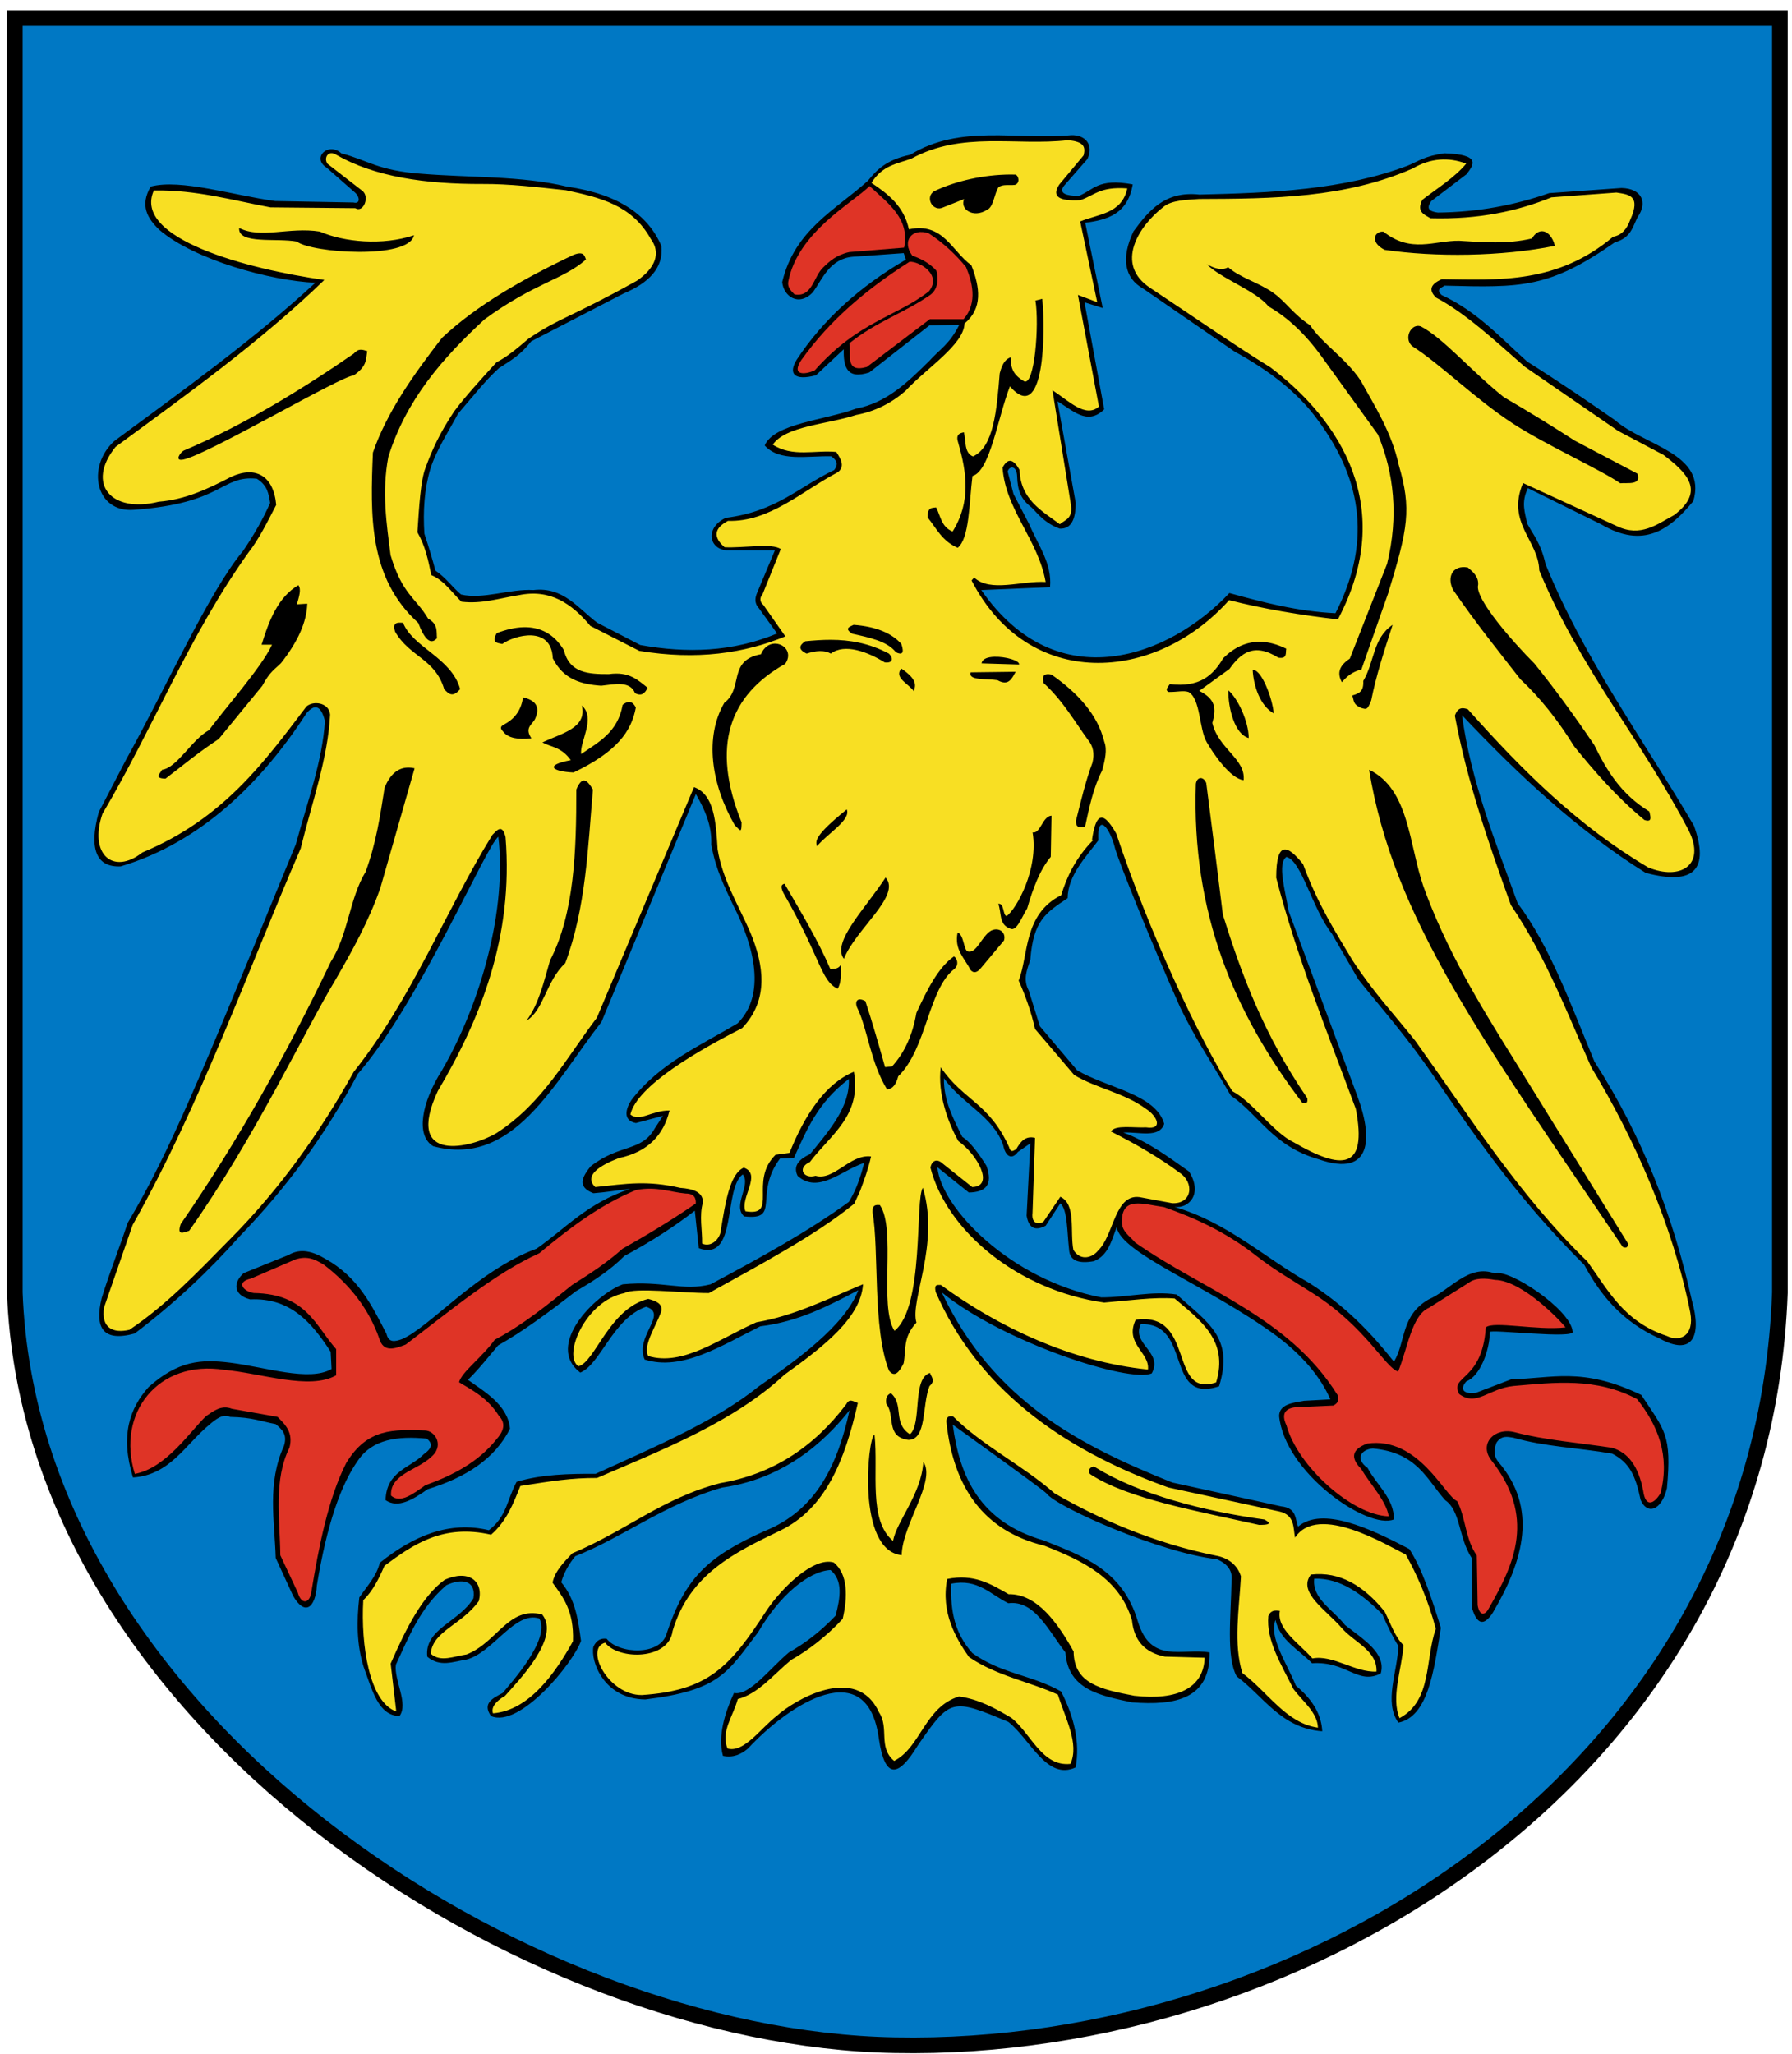 <?xml version="1.0" encoding="UTF-8" standalone="no"?>
<!-- Created with Inkscape (http://www.inkscape.org/) -->
<svg
   xmlns:dc="http://purl.org/dc/elements/1.1/"
   xmlns:cc="http://web.resource.org/cc/"
   xmlns:rdf="http://www.w3.org/1999/02/22-rdf-syntax-ns#"
   xmlns:svg="http://www.w3.org/2000/svg"
   xmlns="http://www.w3.org/2000/svg"
   xmlns:sodipodi="http://sodipodi.sourceforge.net/DTD/sodipodi-0.dtd"
   xmlns:inkscape="http://www.inkscape.org/namespaces/inkscape"
   height="840.578"
   width="733.527"
   id="svg4469"
   sodipodi:version="0.32"
   inkscape:version="0.45"
   version="1.0"
   sodipodi:docbase="C:\Dokumente und Einstellungen\Besitzer\Desktop"
   sodipodi:docname="POL_gmina_Leśnica_COA.svg"
   inkscape:output_extension="org.inkscape.output.svg.inkscape"
   sodipodi:modified="true">
  <defs
     id="defs4471" />
  <sodipodi:namedview
     id="base"
     pagecolor="#ffffff"
     bordercolor="#666666"
     borderopacity="1.0"
     inkscape:pageopacity="0.0"
     inkscape:pageshadow="2"
     inkscape:cx="405.52469"
     inkscape:cy="438.58825"
     inkscape:zoom="0.7"
     inkscape:document-units="px"
     inkscape:current-layer="layer1"
     inkscape:window-width="797"
     inkscape:window-height="826"
     inkscape:window-x="182"
     inkscape:window-y="28" />
  <g
     inkscape:groupmode="layer"
     inkscape:label="Warstwa 1"
     id="layer1"
     transform="translate(-16.093,-97.787)">
    <g
       id="g8027"
       transform="matrix(0.985,0,0,0.987,6.292,8.708)">
      <path
         style="fill:#0078c4;fill-opacity:1;fill-rule:evenodd;stroke:#000000;stroke-width:6.5;stroke-linecap:round;stroke-linejoin:miter;stroke-miterlimit:4;stroke-dasharray:none;stroke-dashoffset:0;stroke-opacity:1"
         d="M 16.093,97.787 L 749.621,97.787 L 749.621,626.2 C 742.332,825.65 552.158,941.61 381.863,938.297 C 228.134,935.646 22.72,803.783 16.093,626.2 L 16.093,97.787 z "
         id="path4304"
         sodipodi:nodetypes="cccccc" />
      <g
         transform="matrix(1.078,0,0,1.063,-28.515,-30.428)"
         id="g6064">
        <path
           style="fill:#000000;fill-opacity:1;fill-rule:evenodd;stroke:none;stroke-width:1px;stroke-linecap:butt;stroke-linejoin:miter;stroke-opacity:1"
           d="M 448.66,166.264 C 427.907,168.308 406.015,161.829 386.597,173.889 C 377.339,175.847 373.601,179.87 370.254,184.045 C 357.765,195.453 342.055,203.09 337.222,223.545 C 337.678,228.957 343.455,233.456 349.097,227.483 C 352.859,222.123 355.63,214.388 364.597,213.67 L 384.066,212.264 L 384.91,214.795 C 366.722,225.51 352.802,238.51 342.879,253.733 C 339.448,259.282 341.78,262.193 350.222,259.92 L 360.941,249.764 C 360.804,256.487 362.03,261.739 370.816,258.795 L 393.941,240.483 L 405.504,240.201 C 401.648,247.965 397.796,249.871 393.941,254.295 C 385.754,262.446 377.579,270.639 365.722,272.92 C 353.464,277.483 334.062,278.731 330.472,287.295 C 336.209,293.783 346.924,291.27 356.129,291.514 C 357.756,292.8 359.304,294.132 357.254,296.889 C 343.732,303.358 335.026,313.045 315.504,315.514 C 307.576,319.181 308.774,327.637 315.785,328.201 L 334.41,328.201 L 327.629,344.576 C 326.803,346.451 326.309,348.695 328.222,350.764 L 335.254,360.639 C 318.081,367.895 300.427,368.395 282.504,365.139 L 265.879,356.42 C 258.515,350.827 252.858,342.331 241.316,343.701 C 232.289,343.137 221.895,347.462 213.41,345.42 C 209.893,342.436 207.698,338.963 203.535,336.108 C 202.458,331.979 201.112,327.331 199.285,321.701 C 198.721,312.859 199.254,304.416 201.535,296.608 C 203.707,289.377 208.535,281.984 212.254,274.889 C 217.519,268.781 222.8,261.858 228.066,257.108 C 233.298,253.659 236.152,252.127 240.472,246.67 L 276.035,228.045 C 285.711,223.919 291.498,218.146 290.66,209.514 C 285.63,197.535 274.349,189.284 254.285,186.326 C 236.791,182.055 216.747,182.879 197.91,181.295 C 181.325,180.066 177.461,176.011 167.285,173.358 C 162.268,168.684 155.6,175.145 161.66,178.983 L 172.504,188.608 C 174.438,190.334 174.659,193.213 171.941,192.514 L 141.754,191.951 C 125.434,189.689 105.436,183.222 93.785,186.295 C 89.469,193.752 92.542,198.754 97.16,203.233 C 110.568,214.826 139.696,223.015 157.254,223.826 C 132.957,246.502 106.149,265.814 79.691,285.608 C 68.905,295.675 72.521,313.578 87.316,312.389 C 122.076,309.847 120.768,298.836 134.691,300.264 C 138.901,302.904 139.255,306.332 139.816,309.701 C 137.124,315.963 133.542,322.221 129.347,328.483 C 116.333,344.151 99.268,382.656 84.191,410.014 L 73.754,430.326 C 69.871,444.655 72.806,451.951 82.222,451.483 C 113.378,442.052 136.812,418.38 153.879,391.67 C 156.933,388.129 159.39,388.534 160.941,394.764 C 160.044,410.227 154.076,426.703 149.722,442.858 C 112.403,534.925 101.37,562.508 84.847,590.639 C 81.908,599.86 78.388,608.472 74.879,619.889 C 72.087,631.519 75.357,637.103 87.597,633.701 C 103.138,621.808 116.408,609.036 128.191,595.639 C 145.89,577.136 161.195,556.188 173.629,532.42 C 197.041,505.243 223.075,443.463 227.785,439.92 C 231.094,467.684 221.412,504.23 206.066,531.014 C 198.214,543.577 195.804,556.454 202.691,560.639 C 233.725,569.134 249.436,535.545 267.566,512.139 L 303.941,423.264 C 307.347,429.274 310.191,435.517 309.879,443.014 C 311.657,452.997 315.128,459.6 318.347,466.701 C 326.694,483.044 330.929,501.715 320.035,512.701 C 305.616,521.413 290.024,528.227 279.129,542.576 C 276.995,545.831 275.547,550.574 280.816,551.608 L 291.254,548.795 L 288.16,553.576 C 283.045,562.984 274.589,559.578 263.316,568.545 C 260.21,572.56 257.929,576.448 264.441,578.983 C 269.149,578.638 273.797,577.804 278.566,577.295 L 278.504,577.326 C 262.056,582.86 253.917,592.541 242.535,600.608 C 219.958,608.921 201.243,631.324 190.66,635.889 C 187.984,636.875 185.483,637.439 184.66,633.795 C 179.072,622.89 173.923,611.768 161.035,604.514 C 156.331,601.725 151.613,600.257 146.91,603.076 L 129.629,610.139 C 125.623,613.711 125.441,618.57 132.097,620.389 C 147.687,619.636 155.916,629.523 163.16,640.826 L 163.504,647.545 C 154.869,652.612 138.067,646.79 124.347,645.076 C 113.18,643.685 104.368,644.279 92.941,654.608 C 85.781,662.793 81.932,673.248 86.941,689.858 C 101.144,688.962 107.091,677.078 116.222,669.42 C 118.927,667.057 121.643,664.903 124.347,666.233 C 133.246,666.419 136.428,668.021 141.972,669.045 C 144.167,671.015 146.613,672.808 145.16,677.514 C 138.576,692.095 141.536,706.683 141.972,721.264 L 148.691,736.076 C 152.941,743.608 157.209,741.354 157.847,731.858 C 161.675,708.313 167.073,692.609 173.722,683.17 C 179.264,674.887 189.039,673.635 200.191,674.701 C 202.222,676.303 202.715,678.164 199.129,680.701 C 193.803,686.247 184.634,687.314 184.316,698.701 C 189.134,702.015 194.791,698.539 200.535,694.451 C 214.918,689.952 226.35,682.836 232.285,670.826 C 231.455,661.424 221.912,656.059 216.066,651.764 C 219.946,647.96 223.811,643.055 227.691,638.358 C 237.124,632.989 247.326,625.366 257.691,617.201 C 264.28,613.33 270.719,609.183 276.379,603.451 C 286.364,598.038 295.43,592.149 303.535,585.795 L 305.066,600.42 C 320.147,605.932 314.389,577.34 322.004,571.639 C 325.376,575.74 317.895,583.841 322.566,588.014 C 336.945,589.697 326.049,579.437 336.379,565.451 L 341.754,565.17 C 346.567,554.473 350.813,543.661 362.91,534.42 C 363.404,545.195 355.487,554.419 347.941,563.733 C 342.722,566.151 341.616,569.031 343.16,572.201 C 351.121,579.45 360.181,569.999 368.816,567.139 C 367.468,572.53 365.754,577.715 362.91,582.358 C 347.254,593.923 328.518,604.255 309.597,614.514 C 299.011,617.292 291.278,613.017 275.754,614.514 C 264.982,618.557 245.608,638.42 259.379,648.951 C 267.231,645.709 271.951,627.763 284.754,623.264 C 293.435,626.035 280.267,634.682 284.191,643.858 C 298.523,648.462 313.735,638.492 328.785,630.889 C 343.339,629.119 354.95,622.973 366.566,616.795 C 361.329,630.674 342.51,644.344 328.222,654.295 C 311.871,667.725 288.186,677.887 265.316,688.42 C 254.894,688.387 244.53,688.62 234.847,691.545 C 231.192,698.283 231.153,705.03 224.129,710.42 C 208.867,706.732 195.108,712.572 182.097,723.139 C 180.797,728.412 177.301,732.064 174.191,736.67 C 173.127,746.023 173.195,755.161 175.879,763.764 C 179.105,772.526 181.427,782.794 189.691,782.92 C 193.261,778.011 187.48,768.859 188.285,762.889 C 193.315,751.921 197.66,740.687 207.754,731.889 C 213.545,729.109 219.241,729.837 218.191,736.951 C 212.902,746.164 199.119,748.899 200.41,759.795 C 205.393,763.99 210.395,761.669 215.379,760.92 C 225.628,758.382 234.163,741.749 243.566,744.858 C 248.17,752.85 232.487,770.159 229.472,773.92 C 225.626,775.992 221.506,777.923 224.972,782.92 C 235.928,787.781 256.498,762.536 259.66,753.608 C 258.564,745.51 257.529,737.364 252.035,730.733 C 253.172,726.693 255.136,723.48 257.41,720.576 C 275.455,713.435 292.145,700.102 314.097,693.795 C 341.572,689.891 357.222,671.147 363.191,663.608 C 358.667,684.479 350.677,702.556 330.472,710.733 C 308.571,720.667 299.809,728.992 292.66,750.764 C 290.298,759.496 274.191,758.782 269.535,752.764 C 267.52,752.507 265.707,753.118 264.441,755.858 C 263.258,761.52 268.472,776.296 284.472,776.451 C 313.387,772.832 316.124,765.841 327.941,750.201 C 336.096,736.028 347.214,726.462 355.847,725.951 C 360.693,730.014 359.646,736.703 357.816,743.733 C 351.798,750.182 345.803,754.661 339.785,758.108 C 332.579,764.22 324.488,775.217 318.629,773.92 C 315.168,781.494 312.303,790.692 314.379,798.451 C 318.452,799.264 321.394,797.817 323.972,795.639 C 340.249,777.897 370.071,758.694 374.472,791.67 C 376.922,808.66 382.462,806.012 389.41,794.514 C 401.952,776.068 402.477,775.855 424.41,785.201 C 432.875,791.962 439.215,808.195 450.347,802.951 C 452.083,793.078 449.75,783.2 444.722,773.326 C 433.063,766.692 421.944,766.588 410.566,758.389 C 403.838,750.802 401.953,742.141 402.41,731.295 C 412.649,729.186 417.583,735.569 424.41,738.92 C 434.497,737.607 439.837,749.58 446.41,758.108 C 447.383,772.721 460.044,775.002 472.066,777.576 C 488.959,778.917 502.243,776.17 501.972,758.108 C 491.451,756.271 479.368,762.861 474.316,745.983 C 468.407,725.651 452.591,720.341 437.941,714.389 C 413.588,707.223 405.646,689.886 402.972,669.264 C 402.972,669.264 438.243,694.899 439.066,696.045 C 442.913,701.404 483.073,719.286 504.785,721.733 C 508.803,723.485 510.934,726.163 510.441,730.17 C 510.209,743.809 508.319,759.798 512.41,767.42 C 522.838,775.284 529.606,787.714 545.41,788.858 C 545.115,782.934 542.308,777 535.254,771.076 C 531.714,762.217 524.779,752.233 527.379,745.42 C 529.097,753.448 536.386,756.993 541.472,762.326 C 554.825,761.393 559.133,770.953 567.972,766.295 C 570.161,758.427 561.324,753.099 554.16,747.389 C 549.748,741.544 541.381,737.176 542.316,729.326 C 552.402,729.016 560.686,735.276 568.535,743.17 C 570.604,747.884 572.685,752.351 574.754,755.576 C 574.44,765.648 569.061,777.413 574.754,785.483 C 586.211,783.17 588.432,765.427 591.129,748.514 C 587.598,736.984 583.978,725.608 578.972,717.764 C 563.754,709.662 545.482,701.056 536.097,709.014 C 534.936,706.328 535.684,701.727 529.629,701.139 L 487.597,691.826 C 452.234,677.489 418.522,660.139 398.722,617.639 C 422.27,637.068 471.092,653.145 479.691,649.233 C 484.195,640.867 471.735,637.91 475.472,630.045 C 495.407,629.36 484.566,661.341 505.629,654.295 C 511.459,635.238 501.334,629.488 489.285,618.483 C 479.831,616.986 470.125,619.643 460.222,619.608 C 425.266,612.82 398.455,584.722 397.035,568.826 L 409.16,578.701 C 415.438,578.573 418.668,575.896 415.941,568.264 C 412.838,563.298 409.732,558.963 406.629,556.983 C 403.152,549.817 399.399,542.762 399.566,534.139 C 406.712,544.285 418.68,548.985 422.441,560.358 C 423.279,564.633 425.728,566.116 428.066,562.889 L 432.879,559.514 L 431.441,587.733 C 432.181,592.119 434.291,594.042 438.785,591.67 L 444.441,582.92 C 447.299,585.478 447.014,594.313 447.816,600.983 C 448.034,605.094 451.174,606.637 457.41,605.483 C 462.983,603.19 464.16,597.384 466.16,592.233 C 467.853,602.47 501.467,615.113 527.66,634.545 C 537.583,642.079 544.63,650.351 548.535,659.389 L 538.379,659.951 C 533.717,660.755 528.874,661.396 528.785,665.858 C 530.918,688.048 563.061,710.464 573.066,706.201 C 573.036,697.848 566.359,692.814 562.91,686.17 C 557.948,682.507 560.403,678.951 564.879,678.545 C 582.039,680.112 585.723,690.689 592.816,698.733 C 598.783,702.845 597.897,713.373 603.035,721.295 L 603.254,741.17 C 605.03,746.779 607.505,748.269 611.16,742.608 C 623.24,721.877 628.452,701.845 613.41,683.92 C 611.917,682.188 611.248,679.901 612.566,676.295 C 614.514,673.35 616.787,673.977 619.035,674.326 C 631.356,677.888 643.875,678.245 657.129,680.545 C 663.941,684.047 666.227,689.312 668.129,698.576 C 670.533,704.43 676.117,703.033 678.285,694.076 C 680.207,673.072 677.409,671.508 668.41,657.67 C 645.441,646.465 633.617,651.387 618.472,651.483 L 604.66,656.826 C 599.072,657.505 598.652,654.912 601.004,652.326 C 606.175,650.42 609.953,640.4 610.004,633.139 C 610.012,631.885 643.504,636.046 641.91,632.858 C 641.153,624.256 617.084,608.157 612.004,610.295 C 601.833,606.416 594.81,616.782 586.316,620.451 C 575.632,626.83 577.747,636.59 573.066,644.701 C 564.509,633.865 554.865,623.298 540.347,613.951 C 523.046,604.077 508.83,590.34 488.441,584.326 C 494.024,585.018 499.437,579.265 494.066,570.514 C 486.03,564.796 478.177,558.838 468.691,555.295 C 474.564,554.976 482.694,557.667 484.472,551.889 C 481.238,540.29 462.29,537.861 450.91,531.014 L 436.535,513.826 L 432.285,499.983 C 429.869,495.419 431.693,491.701 432.879,487.858 C 434.041,472.6 438.784,469.611 447.254,463.889 C 447.309,455.006 454.402,447.723 459.097,441.326 C 458.538,430.177 463.652,436.306 465.597,444.701 C 467.49,450.901 478.745,479.393 490.597,506.389 C 496.678,519.035 501.413,525.696 510.16,540.889 C 521.076,548.376 526.197,560.576 544.004,565.733 C 565.065,573.143 564.707,556.718 558.972,541.17 L 532.441,468.951 C 531.128,460.721 528.004,450.419 531.597,447.795 C 537.427,449.158 541.575,468.086 549.097,477.701 L 559.254,495.483 C 568.811,507.639 578.127,517.965 589.129,534.42 C 607.113,560.843 622.404,582.766 646.41,606.92 C 652.513,618.302 660.419,628.763 675.472,635.67 C 688.176,642.679 691.846,634.694 687.879,620.733 C 680.711,587.923 668.792,556.689 650.347,527.639 C 641.371,505.791 633.265,482.713 620.722,465.858 C 612.24,441.982 602.745,418.542 599.285,392.514 C 621.028,415.8 643.869,437.455 670.097,454.014 C 689.057,459.11 694.582,452.386 688.722,435.67 C 669.192,401.947 646.315,370.617 631.472,333.545 C 629.682,325.479 626.897,322.347 624.41,317.764 C 623.599,313.519 621.933,309.625 624.691,303.951 L 652.91,318.045 C 669.331,327.842 679.457,320.041 688.441,309.014 C 693.917,290.403 669.447,287.363 658.254,277.42 C 647.835,270.092 637.06,262.649 624.41,254.576 C 614.172,245.315 605.163,235.057 591.41,228.608 C 589.055,226.293 591.361,225.855 592.535,224.951 C 622.337,225.763 632.94,225.954 658.254,208.014 C 664.426,206.352 665.077,201.956 667.004,198.17 C 670.953,192.528 668.589,187.046 660.785,186.858 L 632.879,188.858 C 619.66,193.545 605.478,196.275 590.004,196.451 C 585.459,195.871 586.045,194.017 587.441,191.951 L 601.004,181.514 C 603.896,177.741 606.715,173.802 592.535,173.326 C 585.001,174.359 582.483,176.415 578.41,178.139 C 553.528,187.651 525.867,188.761 498.035,189.42 C 484.759,187.958 478.534,195.676 472.629,203.795 C 467.759,214.183 469.156,222.012 476.316,226.076 L 511.566,250.639 C 524.635,257.893 535.906,266.413 543.722,277.42 C 559.001,298.314 565.675,322.785 550.504,352.733 C 535.908,352.022 522.718,348.518 509.597,344.858 C 486.939,369.366 443.398,386.718 413.972,343.701 L 440.472,342.576 C 441.308,333.334 435.867,326.201 432.597,318.326 L 426.379,306.201 L 424.129,297.451 C 424.787,295.171 427.691,295.038 427.785,299.42 C 427.993,304.828 429.1,308.205 433.441,311.545 C 436.246,314.464 438.483,317.532 444.16,319.733 C 448.621,319.936 450.396,316.138 450.347,309.576 L 443.316,270.076 C 449.166,273.469 454.789,279.737 461.347,273.201 L 453.754,231.451 L 460.785,233.701 L 454.035,200.42 C 462.633,199.304 470.425,196.952 472.347,185.451 C 458.815,182.918 457.367,187.656 451.472,189.983 C 446.993,189.905 443.599,189.082 445.847,186.014 L 454.879,175.576 C 457.489,169.874 453.948,166.105 448.66,166.264 z "
           id="path3979"
           sodipodi:nodetypes="ccccccccccccccccccccccccccccccccccccccccccccccccccccccccccccccccccccccccccccccccccccccccccccccccccccccccccccccccccccccccccccccccccccccccccccccccccccccccccccccccccccccccccccsscccccccccccccccccccccccccccccccccccccccccccccccccccccccccccsccccccccccccccccccccccccccccccccccccccccccccccccccccccccccccccccccccccccccccc" />
        <path
           style="fill:#df3426;fill-opacity:1;fill-rule:evenodd;stroke:none;stroke-width:1px;stroke-linecap:butt;stroke-linejoin:miter;stroke-opacity:1"
           d="M 280.971,577.692 C 288.95,576.245 293.724,578.498 300.02,579.103 C 303.217,579.094 304.055,580.844 303.9,582.984 C 294.987,589.192 285.524,595.034 275.68,600.622 C 269.874,605.892 263.159,610.383 256.278,614.732 C 246.74,622.476 237.477,630.225 226.407,636.13 C 221.594,642.919 213.607,648.738 212.649,652.71 C 218.14,656.037 223.765,658.96 228.057,665.882 C 230.92,668.939 229.699,671.996 226.999,675.053 C 220.033,683.896 210.274,689.015 199.604,692.918 C 194.837,696.323 189.994,700.146 186.432,696.924 C 185.923,688.646 196.448,686.989 201.601,682.108 C 207.264,677.601 203.422,671.57 199.484,671.526 C 187.44,671.124 177.248,670.599 169.147,684.225 C 162.238,697.934 158.553,716.911 155.742,734.316 C 155.16,739.116 151.821,739.664 150.451,734.669 L 143.749,720.206 C 143.568,705.844 141.082,690.852 147.276,678.228 C 148.8,672.399 145.761,669.307 142.69,666.234 L 125.052,663.06 C 121.132,661.49 118.183,663.803 115.175,665.882 C 109.179,671.556 99.838,686.194 87.66,688.458 C 80.426,664.793 96.571,643.784 122.23,647.891 C 136.3,649.149 155.024,655.912 165.267,650.008 L 165.267,639.778 C 157.246,630.657 153.803,618.267 133.519,617.907 C 129.751,617.391 126.256,613.663 132.46,612.263 L 149.393,604.855 C 154.371,603.13 157.542,605.017 160.681,606.971 C 171.072,615.066 178.039,624.628 181.846,635.544 C 183.444,641.2 187.715,639.727 192.076,638.014 C 209.244,624.838 226.411,610.227 243.579,602.385 C 255.003,592.768 266.763,583.599 280.971,577.692 z "
           id="path3314"
           sodipodi:nodetypes="ccccccccccccccccccccccccccccccccc" />
        <path
           style="fill:#df3426;fill-opacity:1;fill-rule:evenodd;stroke:none;stroke-width:1px;stroke-linecap:butt;stroke-linejoin:miter;stroke-opacity:1"
           d="M 484.355,584.375 C 476.322,583.257 468.194,580.07 468.178,589.938 C 467.978,593.888 471.249,595.67 473.3,598.213 C 499.988,617.063 532.611,627.316 551.324,657.716 C 552.121,660.02 551.091,661.019 549.747,661.794 L 535.167,662.445 C 531.08,662.92 529.522,665.041 531.621,669.538 C 535.934,685.538 557.042,704.642 571.027,705.003 C 570.148,699.096 564.03,692.665 560.387,686.482 C 556.331,682.317 556.598,678.939 562.751,676.631 C 582.512,673.736 592.627,697.163 597.428,699.092 C 600.818,705.829 600.534,713.967 604.986,720.279 L 605.31,739.68 C 606.099,744.224 608.32,743.533 609.644,740.862 C 619.702,723.186 627.749,705.174 610.432,682.936 C 605.773,676.534 611.943,670.145 619.691,672.226 C 631.095,675.268 644.474,676.334 657.001,678.253 C 663.431,680.059 667.359,685.609 669.147,695.151 C 669.967,701.277 673.06,700.654 675.846,695.939 C 679.49,681.268 674.854,669.647 666.782,659.292 C 650.889,650.756 634.995,652.806 619.102,654.169 C 609.574,655.155 604.915,662.317 598.217,657.322 C 594.328,649.963 607.091,652.555 608.462,631.314 C 611.385,628.69 628.024,632.591 639.198,631.314 C 637.138,628.574 622.425,613.011 612.009,612.793 C 608.103,612.083 604.441,611.924 601.763,613.976 L 586.511,623.686 C 579.899,626.503 578.227,639.9 574.665,648.537 C 569.747,647.139 562.154,631.124 541.891,618.078 C 534.396,613.202 526.9,608.942 519.405,602.942 C 508.109,594.06 496.348,588.623 484.355,584.375 z "
           id="path3316"
           sodipodi:nodetypes="ccccccccccccccccccccccccccccccc" />
        <path
           style="fill:#df3426;fill-opacity:1;fill-rule:evenodd;stroke:none;stroke-width:1px;stroke-linecap:butt;stroke-linejoin:miter;stroke-opacity:1"
           d="M 370.892,186.091 C 378.005,192.803 386.555,198.816 384.21,210.121 L 363.075,211.858 C 358.073,212.982 355.462,215.435 352.942,217.938 C 349.292,221.439 348.791,229.661 341.94,228.361 C 340.313,226.705 339.184,225.39 339.572,223.345 C 343.25,203.913 364.69,192.492 370.892,186.091 z "
           id="path3320"
           sodipodi:nodetypes="cccccsc" />
        <path
           style="fill:#df3426;fill-opacity:1;fill-rule:evenodd;stroke:none;stroke-width:1px;stroke-linecap:butt;stroke-linejoin:miter;stroke-opacity:1"
           d="M 386.309,215.635 C 389.973,215.383 398.934,220.602 393.806,227.145 C 381.005,237.272 366.812,238.682 349.773,257.979 C 345.909,259.802 340.582,260.055 344.599,253.966 C 355.73,238.126 370.251,225.987 386.309,215.635 z "
           id="path3322"
           sodipodi:nodetypes="ccccc" />
        <path
           style="fill:#df3426;fill-opacity:1;fill-rule:evenodd;stroke:none;stroke-width:1px;stroke-linecap:butt;stroke-linejoin:miter;stroke-opacity:1"
           d="M 363.12,247.426 C 373.507,238.984 383.894,235.771 393.969,228.791 C 397.107,226.805 397.685,222.51 396.631,219.083 C 394.622,216.785 391.402,214.617 387.392,213.289 C 383.173,207.497 387.253,202.367 393.655,204.519 C 399.62,208.439 404.179,212.921 408.062,217.673 C 410.257,222.972 412.845,231.494 407.122,238.03 L 394.125,238.03 L 369.853,256.665 C 361.052,259.209 363.987,251.441 363.12,247.426 z "
           id="path3324"
           sodipodi:nodetypes="cccccccccc" />
        <path
           sodipodi:nodetypes="ccccccccccccccccccccccccccccccccccccccccccccccccccccccccccccccccccccccccccccccscccccccccccccccccccccccccccccccccccccccccccccccccccccccccccccccccccccccccccccccccccccccccccccccccccccccccccccccccccccccccccccccccccccccccccccccccccccccccccccccccccccccccccccccccccccccccccccccccccccccccccscccccccccccccccccccccccccccccccccscccccscccccccccccccccccccccccccccccccccccccccccccccccccccccccccccccsccccccscccccccccccccccccccccccccccccccccccccccccccccccsccccccccccccccccccccccccccccccccccccccccccccccccccccccccccccccccccccccccccccccccccccccccccccccccccccccc"
           style="fill:#f8df23;fill-opacity:1;fill-rule:evenodd;stroke:none;stroke-width:1px;stroke-linecap:butt;stroke-linejoin:miter;stroke-opacity:1"
           d="M 447.316,168.233 C 427.189,170.52 406.532,164.598 386.941,175.451 C 381.581,177.428 375.891,177.94 371.629,184.858 C 378.113,189.235 384.173,194.014 386.066,202.983 C 399.277,200.095 402.621,211.574 410.129,216.983 C 413.526,225.75 414.531,233.861 407.504,239.733 C 407.242,247.992 392.771,257.206 384.754,265.983 C 379.272,270.837 372.954,274.033 365.722,275.389 C 354.67,279.056 338.443,279.695 333.597,286.983 C 341.255,291.984 349.886,289.005 358.066,289.826 C 359.9,292.653 361.467,295.448 358.722,297.701 C 344.851,305.058 332.287,317.219 316.316,316.701 C 309.348,320.421 312.071,324.408 315.004,326.983 C 321.941,327.397 333.511,325.253 336.66,327.733 L 329.629,345.389 C 328.406,346.715 328.629,348.465 329.941,349.483 L 338.441,361.764 C 322.522,368.397 304.251,371.127 282.129,367.42 L 263.254,357.67 C 256.084,348.925 247.659,343.119 235.597,345.701 C 228.354,346.827 221.51,349.21 213.566,348.233 C 209.813,344.597 206.851,339.874 201.941,337.858 C 200.798,332.027 199.521,326.237 196.597,321.17 C 197.253,311.213 197.811,300.95 199.722,296.014 C 202.085,289.479 205.059,282.599 210.754,274.014 C 214.564,268.767 220.746,261.852 227.097,254.826 C 230.725,253.015 234.949,249.566 239.347,245.701 C 251.714,237.207 255.017,237.777 281.191,223.045 C 288.444,218.014 290.527,212.12 286.535,206.701 C 279.285,193.474 266.925,190.562 253.847,187.733 C 242.99,186.542 232.109,185.233 221.754,185.295 C 199.47,185.389 179.973,182.416 165.441,173.983 C 162.183,171.74 160.333,175.269 161.972,177.451 L 175.191,187.826 C 178.422,190.059 175.822,196.711 172.691,194.733 L 139.972,194.42 C 125.247,191.64 111.161,187.504 95.004,187.826 C 86.585,206.494 130.857,218.476 160.722,222.733 C 135.824,247.082 107.863,267.247 80.222,287.858 C 68.734,302.334 78.563,313.857 96.879,309.233 C 107.19,308.434 116.093,304.096 124.879,299.483 C 134.231,295.183 141.154,299.059 142.16,310.483 C 138.803,317.014 135.574,323.754 131.472,329.045 C 108.371,361.739 94.775,397.53 75.191,430.951 C 69.837,446.696 79.247,455.095 90.597,446.045 C 121.837,432.878 137.521,410.814 153.816,389.108 C 156.511,386.701 162.535,387.628 162.941,392.264 C 162.053,409.668 155.772,427.079 151.597,444.483 C 130.549,493.65 113.094,544.152 86.816,591.358 L 75.816,623.451 C 74.528,631.43 79.159,633.782 85.566,632.264 C 99.943,622.496 112,609.612 124.254,597.014 C 143.751,577.186 159.148,555.092 172.066,531.608 C 194.525,503.102 207.502,468.622 225.535,439.139 C 226.847,437.991 229.233,434.274 230.566,440.076 C 233.677,479.008 220.914,510.96 204.441,539.139 C 191.252,567.902 217.518,561.307 227.097,555.514 C 244.978,543.845 253.951,526.214 265.785,510.514 L 303.222,420.576 C 311.028,423.408 311.656,434.104 312.316,444.795 C 314.217,456.74 320.371,466.575 324.91,477.201 C 330.152,489.866 332.216,503.544 321.754,514.608 C 304.695,523.355 281.318,537.046 278.691,548.264 C 282.299,551.302 286.827,546.684 293.785,546.701 C 291.473,556.377 285.378,562.906 274.285,565.264 C 267.068,568.049 260.523,572.098 265.16,576.576 C 277.402,575.278 284.954,573.907 297.91,576.889 C 302.962,577.252 306.703,578.542 306.66,582.545 C 305.17,587.892 306.445,593.261 306.347,598.608 C 310.02,600.272 313.435,596.526 313.597,593.233 C 315.347,582.314 317.088,571.361 322.41,569.014 C 329.513,571.542 320.91,580.774 323.035,586.014 C 336.003,588.232 324.211,574.368 334.66,563.983 L 340.035,563.233 C 345.941,548.415 353.83,536.202 364.847,531.608 C 367.942,548.823 355.606,556.375 347.879,566.826 C 342.848,569.083 345.444,573.553 350.066,572.17 C 357.195,574.249 363.245,563.664 371.472,564.639 C 370.411,569.46 368.846,573.779 367.254,578.076 C 367.234,578.129 367.211,578.18 367.191,578.233 L 364.972,583.076 C 350.389,595.145 329.326,606.493 308.972,617.92 C 298.118,617.92 280.425,615.624 276.41,617.92 C 261.341,620.891 252.464,642.467 258.691,646.483 C 265.134,644.838 270.502,623.934 285.566,620.201 C 288.515,620.984 291.026,622.011 290.691,624.764 C 288.744,630.767 283.383,638.25 285.566,642.483 C 298.966,646.627 313.242,635.59 327.254,629.326 C 341.941,626.819 354.932,620.094 368.379,614.483 C 367.535,627.502 353.324,638.706 338.097,649.764 C 318.515,668.197 291.29,678.944 265.847,690.045 C 255.851,690.018 248.478,691.235 236.285,693.17 C 233.575,699.969 231.041,706.851 225.004,712.17 C 206.393,707.885 195.036,715.939 183.879,724.326 C 181.734,729.37 179.371,734.193 175.722,737.733 C 174.746,755.252 178.063,777.473 188.441,781.139 L 186.285,762.451 C 192.235,748.691 198.577,735.97 207.16,729.733 C 216.248,725.66 222.179,730.164 220.285,738.014 C 213.668,747.44 202.519,749.647 201.722,758.576 C 205.479,762.115 210.758,759.554 215.566,758.889 C 227.454,754.13 231.681,739.908 244.691,743.295 C 251.885,752.323 235.485,769.18 230.41,775.014 C 226.561,777.299 225.001,779.573 225.722,781.858 C 239.821,780.751 249.949,765.824 256.566,753.733 C 256.983,741.815 252.71,736.521 248.691,730.889 C 249.543,726.412 253.163,722.794 256.285,719.451 C 277.034,710.617 291.465,697.702 313.41,692.045 C 333.499,688.593 349.499,677.981 361.972,661.201 C 363.164,658.784 364.835,660.365 366.379,660.764 C 361.352,683.325 353.911,702.069 336.379,710.608 C 319.418,718.917 301.52,727.291 294.972,749.733 C 293.478,761.162 274.048,761.093 268.972,754.295 C 260.891,756.463 270.153,774.853 283.129,774.733 C 308.704,772.992 317.019,763.822 331.097,741.889 C 336.685,733.36 349.191,720.624 357.097,723.014 C 362.681,727.625 362.444,736.657 360.535,745.014 C 354.462,751.698 347.144,757.369 340.691,761.014 C 333.904,766.692 327.897,774.331 320.097,776.295 C 318.307,783.055 313.501,788.817 316.129,795.576 C 322.508,797.397 328.874,787.676 335.254,782.733 C 341.678,776.861 365.773,762.17 374.535,781.451 C 378.581,787.577 374.063,795.099 380.379,800.42 C 390.672,795.111 392.127,779.414 405.379,775.295 C 413.065,776.351 419.31,779.908 425.504,783.576 C 433.117,789.582 437.318,802.783 448.347,801.576 C 451.83,793.713 446.371,783.851 443.504,774.576 C 432.789,769.542 419.924,767.325 409.222,759.889 C 404.206,752.663 398.286,742.528 400.816,729.451 C 411.126,727.38 417.459,731.294 424.504,735.389 C 435.457,735.189 443.485,746.69 449.566,757.733 C 449.663,770.327 460.126,772.519 472.941,775.014 C 489.827,776.968 499.737,771.775 500.066,760.17 L 484.785,759.733 C 476.813,758.165 472.804,753.236 472.066,745.576 C 467.231,729.179 453.173,722.359 438.222,716.451 C 415.007,710.764 403.159,693.912 400.504,668.045 C 400.507,666.525 401.194,665.665 403.097,666.045 C 414.577,677.606 430.053,685.173 442.222,696.045 C 459.024,705.903 480.426,715.447 504.347,720.326 C 509.679,721.274 512.899,724.475 514.066,728.451 C 513.364,741.317 511.074,754.724 514.629,766.17 C 524.514,773.65 531.505,785.71 543.754,787.451 C 543.558,781.569 537.994,777.298 534.347,772.451 C 529.674,762.93 523.712,753.41 524.629,743.889 C 525.616,741.514 527.333,741.653 529.066,741.889 C 527.71,748.953 536.392,754.428 541.629,760.451 C 549.538,758.9 558.067,766.018 566.316,765.576 C 566.664,757.339 557.634,754.109 552.91,748.576 C 547.05,741.626 535.733,734.683 541.035,727.733 C 552.142,726.415 561.409,732.076 569.472,742.17 C 571.754,746.744 573.438,752.099 576.754,755.295 C 576.026,764.836 571.862,775.543 575.191,783.733 C 587.854,776.915 584.974,760.774 589.191,748.889 C 586.178,737.539 582.13,728.199 577.597,719.889 C 570.932,716.697 543.85,699.574 534.91,713.326 C 534.193,709.329 534.825,704.647 529.066,703.17 L 486.066,693.764 C 443.622,678.381 412.182,654.178 396.379,617.483 C 395.69,614.14 397.263,614.861 398.379,614.764 C 420.304,630.987 448.481,644.731 478.222,647.764 C 478.98,641.032 469.058,637.724 473.504,628.326 C 496.722,624.972 485.998,659.065 504.504,652.764 C 509.412,636.376 498.283,628.456 488.504,620.045 C 480.602,619.426 470.654,620.854 461.347,621.639 C 427.833,616.809 400.541,593.534 394.347,568.951 C 394.919,566.275 396.84,565.272 399.129,567.451 L 410.472,576.576 C 419.248,576.304 412.385,563.784 405.129,558.639 C 401.133,551.431 397.048,540.069 398.347,529.858 C 407.154,542.894 416.847,543.592 424.629,560.858 C 425.358,563.524 426.426,562.265 427.441,561.795 C 429.083,558.898 430.974,556.432 434.691,557.389 L 433.722,586.639 C 433.158,591.447 436.712,591.034 437.972,590.045 L 444.441,580.358 C 450.624,583.273 448.088,593.927 449.472,601.108 C 452.41,605.79 457.038,603.867 458.91,601.42 C 465.302,595.438 465.279,578.208 475.879,580.67 L 487.535,582.858 C 495.196,583.284 496.332,574.923 490.347,570.92 C 482.805,565.257 473.888,559.951 463.941,554.889 C 465.586,552.217 472.596,553.543 477.472,553.295 C 484.268,554.312 481.755,548.841 477.472,546.076 C 468.899,539.714 458.56,538.163 449.785,532.858 L 434.691,514.92 C 433.225,508.314 431.047,502.05 428.379,496.045 C 432.221,486.36 430.107,470.135 444.754,462.733 C 446.973,455.479 450.299,448.281 457.004,441.326 L 456.66,441.045 C 457.897,432.729 459.994,427.927 466.004,438.701 C 478.551,476.867 497.835,518.677 510.754,539.17 C 518.682,543.428 526.637,555.447 534.566,559.201 C 552.992,570.031 562.913,570.015 558.347,546.076 C 547.385,516.215 535.492,486.564 527.66,455.92 C 527.683,440.958 532.207,443.301 538.004,450.608 C 543.799,466.539 550.503,477.033 557.097,488.17 C 565.191,500.721 573.285,509.33 581.379,519.67 C 602.221,549.095 621.577,580.144 647.535,605.514 C 655.521,616.64 661.549,629.041 678.222,634.639 C 683.22,637.137 688.931,634.673 687.285,625.545 C 680.563,591.119 665.376,556.994 649.097,529.795 C 639.721,508.34 631.429,486.461 618.129,466.576 C 609.457,442.25 601.121,417.845 596.535,392.701 C 597.688,389.288 599.563,389.521 601.535,390.201 C 622.789,414.325 643.851,435.562 671.004,451.858 C 683.275,457.032 693.454,451.132 686.66,437.451 C 669.035,403.094 644.429,373.734 629.066,336.045 C 628.793,324.311 616.282,317.477 622.816,301.951 L 659.129,318.826 C 668.157,323.117 674.394,318.118 681.035,314.451 C 693.268,305.059 685.977,297.925 676.972,290.983 L 659.441,281.608 L 623.441,256.545 C 612.07,246.512 600.688,235.708 589.316,229.639 C 586.402,226.834 586.941,224.425 591.504,222.451 C 613.771,222.765 636.109,224.167 657.566,205.858 C 660.592,205.336 662.772,203.155 664.129,199.295 C 668.459,189.644 663.396,189.379 658.816,188.639 L 633.754,190.514 C 620.81,195.827 605.9,199.185 587.129,198.67 C 584.689,197.202 581.625,196.132 584.004,191.451 C 589.874,186.875 596.558,182.693 600.91,177.358 C 594.024,174.74 587.139,175.206 580.254,179.264 C 554.209,190.81 526.438,191.041 497.941,191.139 C 493.181,191.51 487.345,191.53 484.16,194.264 C 474.879,201.496 465.047,216.523 479.16,225.889 C 494.614,236.238 510.801,247.683 525.472,256.858 C 552.197,277.337 574.324,311.519 551.441,355.139 C 536.843,353.459 522.812,351.037 509.504,347.639 C 480.821,380.095 432.049,382.946 410.222,339.951 C 410.56,339.571 410.884,339.197 411.222,338.795 C 417.422,344.752 429.599,339.963 438.785,340.545 C 435.838,323.937 423.351,312.453 422.16,295.951 C 424.347,291.758 426.535,292.874 428.722,296.826 C 429.095,308.3 437.158,312.703 444.254,318.014 C 446.344,316.184 449.588,315.889 448.41,309.701 L 441.41,265.764 C 447.63,269.823 454.188,276.789 459.316,272.108 L 451.222,228.576 L 458.66,231.42 L 452.097,199.92 C 459.088,196.977 468.118,196.97 470.254,187.014 C 459.533,186.21 457.616,189.811 452.097,191.608 C 444.186,192.036 440.873,190.33 444.035,185.514 L 453.41,174.139 C 454.081,171.336 454.105,168.74 447.316,168.233 z M 425.16,181.608 C 425.826,181.605 426.472,181.621 427.129,181.639 C 428.461,182.074 428.958,185.004 426.941,185.639 C 424.827,185.924 422.255,185.285 420.629,186.545 C 419.022,188.782 418.736,194.292 416.222,195.358 C 410.774,198.862 405.574,195.003 407.379,191.17 L 398.66,194.67 C 394.956,195.719 392.32,190.415 395.754,188.139 C 404.258,184.01 415.169,181.652 425.16,181.608 z M 127.879,202.451 C 136.301,206.78 147.177,201.976 158.941,203.858 C 168.329,207.966 183.075,209.419 195.285,205.295 C 193.285,214.905 155.657,212.163 150.129,207.764 C 142.305,206.247 127.349,208.98 127.879,202.451 z M 629.972,203.733 C 632.132,203.644 634.222,205.837 635.097,209.42 C 614.556,213.622 589.015,213.9 569.441,210.983 C 563.524,207.904 565.606,203.593 569.004,203.889 C 579.656,212.488 588.598,207.328 598.191,207.451 C 607.548,208.04 616.897,208.812 626.254,206.545 C 627.359,204.664 628.677,203.786 629.972,203.733 z M 259.129,212.358 C 260.908,212.293 261.111,213.637 261.566,214.764 C 252.751,222.662 241.699,223.854 222.472,238.108 C 206.445,253.034 192.241,269.436 185.379,291.764 C 182.805,305.497 184.697,317.752 186.254,330.108 C 190.815,345.511 195.894,346.59 200.722,354.826 C 204.668,357.127 203.869,359.847 204.129,362.483 C 201.715,365.273 199.324,362.964 196.91,356.514 C 177.771,338.953 178.42,314.588 179.441,290.076 C 184.831,274.286 195.06,259.713 206.066,245.326 C 219.31,232.707 237.141,222.387 256.754,212.951 C 257.761,212.557 258.536,212.379 259.129,212.358 z M 500.879,216.576 C 503.892,218.291 506.74,219.175 509.129,217.764 C 513.705,221.876 520.986,223.736 526.66,227.858 C 531.491,231.367 534.313,236.203 540.722,240.389 C 545.219,247.458 554.243,252.941 560.285,262.076 C 565.331,271.434 572.17,282.107 574.879,294.826 C 579.906,312.186 578.452,319.606 570.879,344.764 L 560.504,374.701 C 556.818,375.569 554.801,377.533 552.972,379.639 C 551.332,376.576 551.421,373.515 556.035,370.451 C 560.417,359.142 564.801,347.827 570.41,333.451 C 574.911,314.739 573.041,297.994 566.879,283.045 L 545.191,252.639 C 538.682,243.519 531.828,237.17 524.691,233.076 C 520.035,227.032 506.086,222.058 500.879,216.576 z M 437.472,230.108 C 438.745,242.492 438.465,279.866 425.004,264.233 C 420.301,276.437 417.338,297.344 410.566,299.201 C 409.271,309.832 409.4,323.56 404.879,327.201 C 398.798,324.595 396.697,319.596 393.285,315.389 C 393.158,311.229 395.023,311.714 396.566,311.451 C 398.286,314.822 398.544,319.074 402.91,320.858 C 410.028,309.364 408.365,297.833 405.097,286.326 C 404.034,283.149 405.47,282.469 407.285,282.17 C 408.072,285.608 407.358,290.251 410.785,291.576 C 418.747,287.866 419.914,273.694 421.066,259.201 C 422.214,254.624 423.726,253.46 425.441,252.858 C 424.975,258.135 427.482,260.443 430.472,262.264 C 434.525,264.198 436.368,240.242 434.847,230.764 L 437.472,230.108 z M 582.004,240.67 C 582.437,240.616 582.907,240.679 583.379,240.826 C 592.146,245.442 602.885,258.345 615.41,268.451 C 624.546,273.834 633.68,279.48 642.816,285.451 L 666.91,298.295 C 668.49,302.97 663.081,301.747 660.285,302.045 C 653.277,297.041 631.488,287.014 619.035,278.826 C 604.368,269.183 590.878,255.48 580.066,248.545 C 577.139,245.902 578.968,241.05 582.004,240.67 z M 174.816,249.951 C 175.463,249.956 176.221,250.133 177.254,250.483 C 176.644,254.129 177.166,256.336 172.004,259.983 C 167.291,260.062 115.946,290.788 106.347,292.795 C 102.65,293.568 105.393,289.771 106.504,289.295 C 129.618,279.412 152.61,265.064 172.004,251.514 C 173.015,250.442 173.737,249.944 174.816,249.951 z M 599.379,334.764 C 600.02,334.712 600.723,334.763 601.504,334.889 C 603.733,336.72 605.746,338.635 605.504,341.701 C 604.058,347.09 619.594,364.677 627.191,372.358 C 634.889,382.003 642.587,392.639 650.285,404.17 C 655.023,413.976 660.565,423.371 671.504,430.076 C 671.914,432.042 672.811,434.444 669.597,433.389 C 658.635,424.192 650.364,414.456 642.504,404.639 C 636.218,394.354 629.328,385.625 621.785,378.483 C 613.275,367.38 604.946,357.064 595.847,343.608 C 593.792,339.549 594.891,335.126 599.379,334.764 z M 150.691,341.795 C 151.946,343.329 150.938,346.355 150.129,349.264 L 154.129,349.014 C 153.937,356.038 150.594,363.756 144.004,372.201 C 141.716,374.573 139.755,375.385 136.816,381.014 L 120.004,401.795 C 111.429,407.527 106.152,412.164 99.472,417.264 C 94.842,417.155 97.49,415.229 98.16,413.795 C 103.991,413.037 109.68,401.92 116.285,398.326 C 121.644,390.773 136.822,373.502 140.535,365.014 L 136.535,365.014 C 139.42,355.457 142.9,346.445 150.691,341.795 z M 189.472,356.42 C 189.962,356.389 190.499,356.428 191.066,356.483 C 194.845,366.118 209.733,370.107 213.066,382.326 C 210.068,385.95 208.563,383.989 206.941,382.451 C 203.491,370.448 193.647,369.86 188.004,359.951 C 187.086,357.233 188.004,356.515 189.472,356.42 z M 364.754,357.264 C 373.44,357.928 379.449,360.515 383.16,364.733 C 384.443,368.591 383.295,369.054 381.035,367.951 C 377.777,363.679 370.939,362.238 364.222,360.733 C 360.979,358.6 363.218,358.031 364.754,357.264 z M 572.535,357.264 C 569.389,367.083 566.207,376.914 564.285,386.733 C 562.792,390.753 562.246,390.101 560.754,389.795 C 557.067,388.38 557.758,386.822 556.972,384.826 C 559.837,383.999 561.434,383.074 561.222,379.17 C 565.641,371.571 564.84,362.53 572.535,357.264 z M 237.316,358.201 C 244.072,357.977 249.356,360.933 253.066,367.139 C 255.197,376.174 262.678,376.5 270.379,376.483 C 278.248,375.367 281.561,378.796 285.316,381.795 C 284.33,384.039 282.906,385.217 280.504,383.92 C 278.573,379.065 272.795,380.392 267.441,381.014 C 259.847,380.479 252.861,378.601 248.785,370.326 C 248.237,357.333 233.896,361.352 229.316,364.733 C 227.41,364.307 224.991,364.331 227.191,360.483 C 230.877,359.082 234.245,358.303 237.316,358.201 z M 355.972,363.108 C 363.257,363.128 370.653,364.367 378.347,368.483 C 380.245,370.403 379.82,372.285 376.754,371.92 C 370.221,367.83 361.324,364.372 355.972,368.483 C 353.43,367.08 350.335,367.291 346.629,368.483 C 343.276,366.883 343.78,365.27 346.097,363.67 C 349.376,363.35 352.661,363.098 355.972,363.108 z M 520.847,363.889 C 521.17,363.882 521.49,363.878 521.816,363.889 C 524.942,363.994 528.174,364.908 531.535,366.576 C 531.187,368.195 532.082,370.632 528.472,370.076 C 518.982,364.049 513.923,368.385 509.629,374.483 L 498.004,383.014 C 504.16,386.213 504.692,389.687 503.035,395.514 C 505.303,405.59 515.93,409.502 515.097,417.858 C 509.937,417.254 503.4,407.495 500.879,403.045 C 497.851,397.702 498.557,386.129 493.847,383.451 C 491.741,382.782 489.577,383.499 486.191,383.451 C 484.703,382.691 485.791,381.73 486.629,380.389 C 498.135,381.785 503.276,377.04 507.222,370.295 C 511.446,366.056 516.002,363.988 520.847,363.889 z M 334.129,364.608 C 337.848,364.374 341.386,368.135 338.379,372.483 C 316.932,384.671 309.616,404.374 321.566,434.326 C 321.511,438.532 321.32,437.827 318.91,435.389 C 309.728,419.228 307.28,400.954 314.91,387.67 C 322.411,381.99 316.09,371.143 329.035,368.733 C 330.169,365.949 332.18,364.73 334.129,364.608 z M 419.035,369.733 C 423.356,369.604 428.871,371.247 428.535,372.733 L 414.097,372.295 C 414.298,370.525 416.442,369.81 419.035,369.733 z M 383.16,374.326 C 389.403,378.652 388.663,380.893 387.972,383.139 C 385.947,380.26 380.134,377.837 383.16,374.326 z M 518.91,374.889 C 521.921,374.975 526.053,385.233 526.722,391.795 C 521.508,388.935 518.918,381.14 518.597,374.92 C 518.692,374.901 518.813,374.886 518.91,374.889 z M 427.222,375.576 C 425.745,378.22 424.526,381.301 420.222,378.858 C 416.101,378.18 408.768,379.105 409.91,375.795 L 427.222,375.576 z M 439.379,376.514 C 439.815,376.483 440.353,376.526 441.035,376.67 C 451.205,383.876 458.817,392.248 461.41,402.951 C 462.568,405.952 461.681,409.987 460.535,414.139 C 457.192,420.675 455.609,428.371 453.972,436.045 C 450.523,436.762 450.499,435.204 450.472,433.639 C 452.42,425.774 454.304,417.812 456.816,411.076 C 457.719,407.487 457.085,404.497 455.066,402.076 C 449.702,394.616 445.464,386.88 437.972,379.951 C 437.668,378.25 437.487,376.647 439.379,376.514 z M 509.191,382.795 C 512.833,385.948 517.008,394.844 517.066,401.42 C 511.606,399.948 509.135,389.736 509.191,382.795 z M 237.316,385.545 C 241.797,386.611 244.033,388.932 242.129,393.545 C 241.287,396.057 237.589,397.108 240.535,401.514 C 235.262,402.178 231.566,401.319 229.847,399.139 C 228.792,397.984 227.945,397.076 230.379,395.92 C 234.572,393.584 236.675,390.013 237.316,385.545 z M 277.847,387.389 C 278.07,387.355 278.29,387.36 278.504,387.389 C 279.358,387.506 280.138,388.183 280.785,389.545 C 279.092,398.935 273.324,406.881 256.785,414.858 C 248.553,414.499 245.332,412.003 255.722,410.045 C 252.079,404.902 248.429,405.105 244.785,403.139 C 252.012,399.575 262.103,397.644 259.972,388.733 C 265.532,393.62 259.028,403.075 259.722,407.67 C 266.398,402.999 273.821,399.261 275.722,388.451 C 276.473,387.878 277.18,387.492 277.847,387.389 z M 192.785,412.951 C 193.655,412.921 194.549,413.01 195.504,413.233 L 182.285,459.983 C 177.739,473.069 171.466,484.406 165.066,495.639 C 152.802,516.212 134.242,556.85 108.597,593.639 C 106.541,594.204 103.77,595.883 105.316,591.045 C 127.648,558.314 146.489,524.042 163.16,488.795 C 169.98,477.987 170.384,463.931 176.629,453.608 C 180.746,442.247 182.268,431.545 183.941,420.795 C 186.032,415.62 189.013,413.085 192.785,412.951 z M 563.472,413.795 C 579.003,421.305 578.798,442.98 584.441,459.389 C 593.037,483.516 605.634,504.647 618.535,525.545 L 663.316,598.67 C 663.235,600.227 662.453,600.488 661.254,599.92 C 607.559,519.617 572.774,471.819 563.472,413.795 z M 498.535,417.045 C 499.353,417.042 500.212,417.733 500.691,418.983 C 502.819,435.467 504.97,453.032 507.097,470.358 C 514.264,493.537 522.762,516.972 539.66,541.92 C 539.909,543.824 539.167,544.266 537.66,543.608 C 511.421,508.676 495.001,469.727 496.691,419.233 C 496.95,417.725 497.716,417.048 498.535,417.045 z M 260.879,417.983 C 262.073,418.062 263.17,419.766 264.254,421.514 C 262.286,444.404 261.567,467.543 253.597,489.233 C 246.232,496.101 245.278,507.713 238.66,511.639 C 243.457,505.15 245.321,496.456 247.722,488.17 C 257.121,469.883 257.883,445.194 257.847,421.514 C 258.959,418.836 259.95,417.921 260.879,417.983 z M 362.097,429.264 C 363.873,433.363 354.458,438.839 350.629,443.639 C 350.034,441.629 349.502,439.605 362.097,429.264 z M 441.035,431.701 L 440.754,447.764 C 436.552,452.819 433.892,460.077 431.66,467.889 C 429.536,471.3 427.584,477.069 425.097,475.764 C 420.588,474.189 421.846,469.411 420.504,466.076 C 422.965,465.747 422.185,470.755 423.785,470.858 C 427.543,468.006 436.097,452.61 433.754,438.233 C 436.806,438.842 437.507,431.931 441.035,431.701 z M 377.066,455.826 C 383.271,462.845 365.531,475.927 361.004,487.545 C 356.118,481.066 369.414,467.802 377.066,455.826 z M 338.097,458.233 C 344.534,469.452 351.256,480.738 355.785,491.576 C 357.218,491.418 358.728,491.615 359.785,489.951 C 359.916,493.43 360.02,496.889 358.597,499.201 C 352.098,496.199 352.096,487.11 337.691,461.858 C 336.24,458.804 337.237,458.589 338.097,458.233 z M 419.504,476.076 C 421.81,475.961 423.45,477.885 422.722,480.389 L 413.504,491.545 C 412.263,492.85 411.026,493.322 409.785,491.858 C 407.598,487.324 403.427,483.962 404.847,477.264 C 407.385,478.214 407.126,484.453 408.879,484.701 C 412.244,485.466 414.095,478.654 417.816,476.514 C 418.396,476.255 418.971,476.103 419.504,476.076 z M 403.379,486.639 C 404.254,486.822 405.782,489.652 403.535,491.545 C 393.463,499.491 392.989,522.524 381.941,533.389 C 381.181,536.265 379.97,538.343 377.629,538.451 C 371.41,528.33 370.028,514.814 366.316,507.014 C 365.125,504.83 365.662,502.06 369.285,504.045 C 372.078,512.631 374.472,521.21 376.879,529.795 L 379.566,529.514 C 384.528,523.994 387.552,516.969 388.941,508.67 C 393.063,499.666 397.307,490.966 403.379,486.639 z M 391.441,576.858 C 398.065,599.054 386.37,620.685 388.972,629.451 C 383.669,635.152 385.017,640.106 384.035,645.326 C 382.357,648.728 380.579,651.043 378.379,648.17 C 371.953,631.617 374.654,600.984 372.035,586.389 C 371.933,583.363 373.407,583.519 374.847,583.576 C 381.285,592.8 374.353,623.028 380.504,632.639 C 392.094,623.367 388.371,581.282 391.441,576.858 z M 394.191,649.076 C 394.73,650.692 396.411,652.095 394.004,654.201 C 391.051,661.782 393.048,675.119 385.879,675.201 C 376.919,674.012 380.942,665.677 377.347,661.139 C 377.12,659.342 377.264,657.734 379.129,656.983 C 384.291,661.55 379.699,668.629 386.472,673.014 C 391.191,668.941 387.2,651.176 394.191,649.076 z M 372.691,673.233 C 372.73,673.214 372.779,673.23 372.816,673.233 C 374.324,687.566 370.318,706.48 379.941,714.608 C 381.339,706.874 390.919,696.343 391.629,683.733 C 396.686,691.199 383.456,708.26 383.285,720.17 C 365.743,718.346 370.257,674.432 372.691,673.233 z M 457.191,685.608 C 457.466,685.596 457.707,685.678 457.91,685.889 C 474.86,696.445 499.394,702.968 523.16,706.264 C 526.507,708.122 524.178,708.345 521.066,708.358 C 496.849,702.865 470.573,698.205 456.16,688.701 C 454.502,687.521 455.998,685.659 457.191,685.608 z "
           id="path3326" />
      </g>
    </g>
  </g>
</svg>
